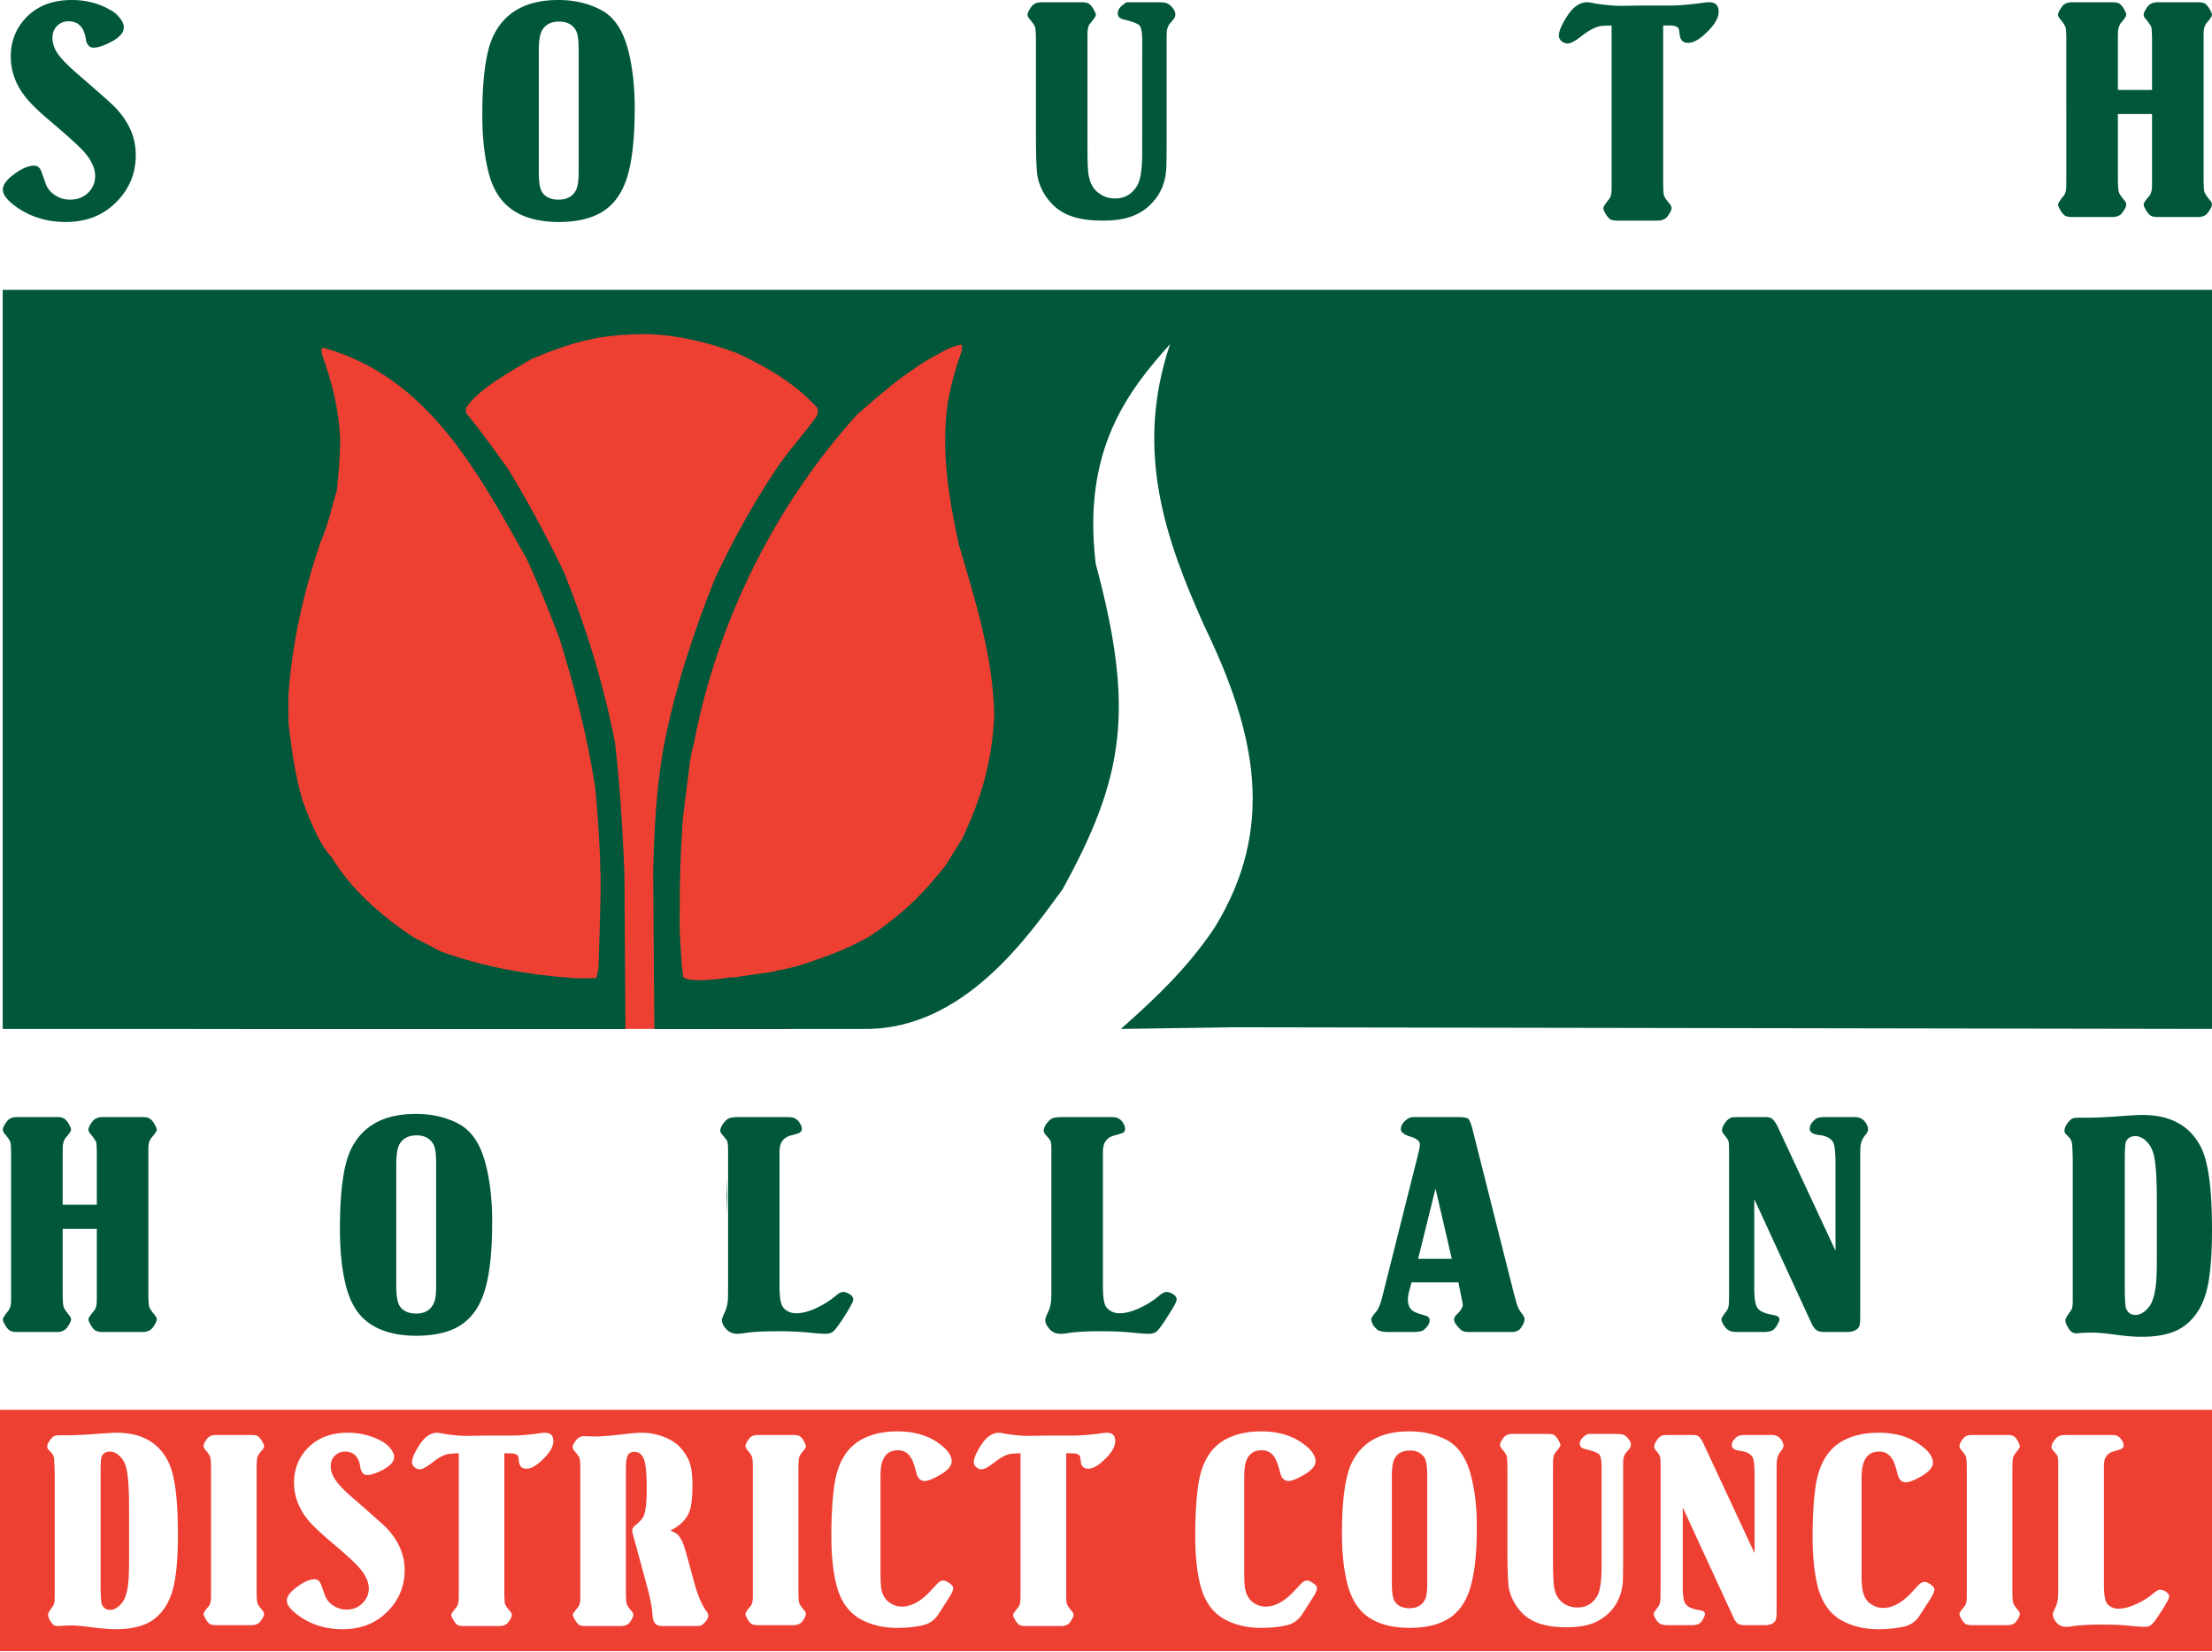 <svg xmlns="http://www.w3.org/2000/svg" width="300" height="224">
  <path fill="#ee3f33" fill-rule="evenodd" d="M32.177 41.243H138.83v72.545l-31.485 25.754H32.177Zm0 0"/>
  <path fill="#00573a" fill-rule="evenodd" d="m84.823 139.562-84.457-.02V39.31H300v100.23l-132.55-.223-15.428.223c5.02-4.451 9.086-8.354 12.684-13.7 8.334-13.497 5.692-26.343-1.321-40.836-5.285-11.79-9.594-23.802-4.696-38.336-5.549 6.22-11.972 14.168-10.082 29.799 5.306 19.737 3.903 28.864-4.492 44.129-4.41 5.976-13.212 18.985-26.709 18.944l-28.66.021-.163-21.424c.142-5.671.447-11.688 1.505-17.257 1.443-7.46 4.065-15.428 6.89-22.44 2.42-5.144 5.02-9.88 8.151-14.616 1.789-2.703 3.842-4.837 5.671-7.44.143-.487.143-.792.061-1.077-3.313-3.557-6.87-5.488-10.834-7.398-3.842-1.444-8.029-2.46-12.135-2.602-6.443 0-10.041.976-15.794 3.374-2.642 1.565-7.398 4.187-8.903 6.667 0 .224 0 .427.021.67 2.175 2.704 2.175 2.704 5.651 7.522 2.663 4.35 5.244 9.167 7.622 14.066 3.03 7.622 5.265 14.716 6.911 23.05.671 5.732 1.017 11.424 1.281 17.48zm-6.769-6.89c-6.566-.488-12.338-1.505-18.294-3.64-1.22-.65-2.46-1.3-3.7-1.93-4.45-2.968-8.496-6.545-11.098-10.875-1.707-1.707-3.17-5.59-3.923-7.643-.914-3.15-1.402-6.26-1.748-9.147l-.162-1.402c-.02-.488-.02-.976-.02-1.423v-2.195c.528-7.4 2.032-13.944 4.308-20.754 1.017-2.276 1.586-4.837 2.277-7.236.325-3.272.325-3.272.447-6.586-.122-4.207-1.118-8.008-2.44-11.687-.203-.671-.02-.671-.08-.956.1-.02.365-.041.528.042 13.863 4.025 20.51 16.485 27.278 28.538.042.061.061.122.102.204 1.504 3.293 2.906 6.83 4.33 10.529 2.032 6.565 3.76 13.151 4.857 20.205.285 3.049.529 6.26.671 9.655 0 .792.02 1.605.06 2.398.022 2.988.022 2.988-.263 12.318-.042.468-.163.976-.285 1.565-.162 0-.447-.02-.57.021zm14.615-.143c-.305-2.114-.224-2.358-.305-3.232l-.183-3.09v-2.316c0-3.903.081-7.521.325-11.12.042-.63.061-1.26.122-1.87.244-2.113.509-4.207.793-6.32.06-.53.122-1.078.203-1.586.102-.509.184-1.017.305-1.504.082-.386.204-.508.305-1.362 3.232-16.18 10.977-31.71 21.973-43.865 3.273-2.886 6.078-5.325 9.818-7.582 1.423-.711 2.785-1.768 4.431-1.93v.792c-.833 2.256-1.443 4.512-1.91 6.992-.915 6.606.06 12.643 1.504 19.351 2.215 7.521 4.634 15.082 4.797 23.172-.325 6.24-1.667 11.017-4.39 16.77-.753 1.158-1.464 2.337-2.196 3.516-3.191 4.086-6.22 6.932-10.509 9.757-2.825 1.565-5.325 2.5-8.273 3.496-.386.122-.793.244-1.179.366-.447.122-.894.244-1.341.346-.224.041-.427.101-.65.162-.204.02-.407.06-.59.081-.265.061-.549.122-.813.224-1.769.244-3.557.508-5.326.772h-.549c-1.443.244-5.488.732-6.362-.02"/>
  <path fill="#00573a" d="M75.737 0c2.175 0 4.126.467 5.793 1.362 1.789.935 3.008 2.805 3.7 5.57.568 2.276.853 4.837.853 7.683 0 4.451-.406 7.805-1.24 10.041-.793 2.114-2.053 3.578-3.78 4.41-1.403.692-3.172 1.038-5.265 1.038-3.15 0-5.53-.793-7.176-2.358-1.158-1.098-1.971-2.643-2.439-4.675-.508-2.114-.772-4.594-.772-7.44 0-5.02.487-8.557 1.443-10.651C68.399 1.667 71.346 0 75.737 0m-2.663 6.87v16.465c0 1.362.143 2.276.468 2.744.447.67 1.199.996 2.215.996 1.22 0 2.033-.488 2.44-1.464.182-.447.284-1.22.284-2.276V6.87c0-1.341-.101-2.215-.325-2.642-.447-.874-1.22-1.301-2.317-1.301-1.118 0-1.89.406-2.338 1.22-.284.528-.427 1.422-.427 2.723m218.795 5.326V5.59c0-.935-.042-1.565-.081-1.87-.102-.265-.346-.63-.752-1.118-.204-.224-.305-.427-.305-.59 0-.264.182-.63.549-1.138.305-.386.772-.57 1.422-.57h5.346c.447 0 .773.062.956.163.284.163.569.509.813 1.037.121.224.183.386.183.508 0 .163-.244.55-.752 1.139-.204.244-.325.59-.366 1.036-.02.122-.02.59-.02 1.403v18.538c0 .955.04 1.585.1 1.87.082.264.326.63.732 1.118.204.223.305.447.305.61 0 .264-.183.63-.569 1.138-.284.386-.732.569-1.382.569h-5.366c-.447 0-.752-.061-.956-.163-.284-.162-.548-.508-.813-1.016-.121-.224-.182-.386-.182-.528 0-.163.244-.55.752-1.139.203-.244.325-.59.366-1.036.02-.142.02-.61.02-1.423v-8.66h-4.634v8.66c0 .955.041 1.585.122 1.87.06.264.305.63.711 1.118.204.224.305.447.305.61 0 .264-.183.63-.549 1.138-.284.386-.752.57-1.402.57h-5.367c-.426 0-.752-.062-.955-.163-.264-.163-.549-.509-.813-1.037-.122-.224-.162-.386-.162-.508 0-.163.244-.55.731-1.139.204-.244.326-.59.366-1.036.021-.142.021-.61.021-1.423V5.59c0-.935-.02-1.565-.101-1.87-.082-.264-.326-.63-.732-1.118-.183-.224-.285-.427-.285-.59 0-.264.183-.63.549-1.138.285-.386.752-.569 1.382-.569h5.366c.468 0 .773.061.976.163.285.162.549.508.813 1.036.102.224.163.386.163.509 0 .162-.245.548-.753 1.138-.183.244-.304.59-.365 1.037 0 .121-.021.589-.021 1.402v6.606zm-66.305-8.74v21.14c0 .975.041 1.605.101 1.89.081.244.325.63.732 1.097.203.264.305.467.305.63 0 .265-.183.63-.549 1.139-.305.386-.772.569-1.402.569h-5.367c-.426 0-.772-.061-.955-.163-.264-.162-.549-.508-.813-1.036a1.031 1.031 0 0 1-.162-.509c0-.162.244-.549.731-1.158.204-.224.326-.57.366-1.017.021-.142.021-.63.021-1.443V3.455c-.752.021-1.3.042-1.606.102-.67.142-1.463.549-2.398 1.28-.895.712-1.545 1.058-1.952 1.058a1.22 1.22 0 0 1-.955-.447.91.91 0 0 1-.244-.63c0-.61.406-1.525 1.2-2.745.792-1.179 1.666-1.768 2.662-1.768.142 0 .488.042 1.016.162 1.28.204 2.52.326 3.74.326L222.76.75h3.862c1.2 0 2.683-.143 4.431-.386.285-.042.529-.061.752-.061.854 0 1.281.427 1.281 1.3 0 .936-.691 1.993-2.073 3.212-.752.65-1.444.996-2.094.996-.528 0-.874-.244-1.037-.731-.041-.081-.08-.407-.162-.996-.042-.346-.325-.55-.874-.61-.102-.021-.508-.021-1.28-.021m-67.343 1.953v13.72c0 2.053-.02 3.354-.061 3.903-.142 1.91-.854 3.476-2.175 4.756a6.842 6.842 0 0 1-2.703 1.626c-.996.346-2.257.509-3.76.509-2.359 0-4.208-.407-5.55-1.22-.833-.508-1.524-1.199-2.134-2.073-.59-.894-.976-1.83-1.139-2.785-.121-.752-.183-2.337-.203-4.777V5.59c0-.955-.042-1.565-.101-1.87-.082-.264-.346-.65-.732-1.098-.204-.244-.305-.447-.305-.61 0-.264.183-.63.549-1.138.305-.386.752-.569 1.402-.569h5.366c.447 0 .773.061.956.162.264.163.549.509.813 1.037.122.224.183.407.183.508 0 .163-.244.55-.753 1.139-.203.224-.325.569-.365 1.036-.021.122-.021.61-.021 1.403v14.249c0 1.951.041 3.232.142 3.842.183 1.138.65 2.012 1.464 2.56.61.448 1.321.672 2.134.672 1.362 0 2.378-.63 3.07-1.87.406-.773.61-2.236.61-4.35V5.407c0-.894-.102-1.504-.285-1.83-.102-.284-.854-.61-2.196-.934-.569-.122-.833-.386-.833-.834 0-.386.203-.752.63-1.097.264-.224.447-.346.57-.387.06-.02.365-.02.894-.02h3.374c.569 0 .955.041 1.158.121.366.142.671.427.976.874.143.245.204.427.204.61 0 .143-.021.285-.082.468-.02.06-.244.346-.69.854-.204.264-.326.63-.387 1.036 0 .142-.02.509-.02 1.139M9.288 2.887c-.63 0-1.138.223-1.565.65-.406.406-.61.935-.61 1.606 0 .731.244 1.463.773 2.215.487.691 1.362 1.565 2.602 2.643 2.601 2.256 4.146 3.618 4.634 4.085.508.468.955.956 1.362 1.484 1.3 1.687 1.93 3.496 1.93 5.468 0 2.581-.954 4.777-2.865 6.586-1.728 1.646-3.944 2.48-6.667 2.48-2.46 0-4.635-.65-6.566-1.972-1.28-.894-1.93-1.708-1.93-2.419 0-.691.568-1.423 1.727-2.236.955-.67 1.809-1.016 2.52-1.016.387 0 .692.203.915.63.061.122.244.67.57 1.606.223.731.65 1.3 1.28 1.727.63.447 1.341.65 2.114.65 1.037 0 1.91-.345 2.581-1.076.55-.63.813-1.322.813-2.114 0-1.159-.61-2.379-1.85-3.66-.67-.69-1.991-1.89-4.004-3.597-1.87-1.565-3.11-2.785-3.74-3.659-1.24-1.626-1.85-3.415-1.85-5.305 0-2.053.692-3.801 2.033-5.224C5.021.813 7.114 0 9.716 0c1.931 0 3.68.447 5.224 1.342.529.264.976.65 1.321 1.117.366.447.529.875.529 1.24 0 .732-.59 1.423-1.83 2.033-.935.488-1.687.732-2.276.732-.57 0-.935-.407-1.057-1.24-.244-1.565-1.037-2.338-2.338-2.338M248.94 169.625v-11.728c0-1.464-.102-2.44-.265-2.866-.264-.61-.915-.976-1.931-1.098-.874-.102-1.301-.386-1.301-.874 0-.406.244-.834.752-1.26.224-.204.67-.305 1.342-.305h4.004c.549 0 .996.182 1.321.549.325.386.488.752.488 1.138 0 .203-.122.447-.366.752-.386.447-.59.935-.65 1.484-.021.284-.042.63-.042 1.077v22.095c0 .711-.061 1.179-.162 1.362-.305.447-.834.691-1.667.691h-2.887c-.61 0-.996-.081-1.199-.244a2.228 2.228 0 0 1-.63-.793l-7.826-16.993V174.3c-.02 1.484.102 2.46.325 2.886.245.57.976.935 2.196 1.139.59.08.894.284.894.59 0 .161-.101.406-.285.73-.182.326-.365.55-.528.692-.264.203-.711.305-1.362.305h-3.537c-.59 0-1.016-.102-1.26-.285-.203-.142-.406-.366-.61-.69-.183-.326-.284-.57-.284-.753 0-.142.223-.528.711-1.138.183-.265.305-.65.305-1.2 0-.183.02-.67.02-1.463v-18.66c0-.792-.02-1.341-.06-1.646-.102-.264-.325-.59-.67-.996-.143-.163-.225-.325-.225-.529 0-.325.183-.711.529-1.158.305-.386.63-.57 1.016-.61.081 0 .325 0 .732-.02h3.293c.487 0 .793.02.935.08.325.082.67.488 1.016 1.18zm-106.35 4.004v-17.562c0-.61-.02-1.036-.08-1.26-.042-.143-.244-.406-.63-.833-.224-.224-.326-.447-.326-.671 0-.224.122-.529.346-.874.264-.346.508-.59.752-.732.224-.122.732-.203 1.484-.203h6.098c.65 0 1.057.02 1.199.08.427.123.752.427.976.875.121.224.182.467.182.67a.53.53 0 0 1-.284.488c-.102.081-.529.204-1.26.407-.976.284-1.464.996-1.464 2.154v18.253c0 1.505.162 2.48.467 2.866.447.55 1.057.814 1.789.814.833 0 1.748-.244 2.805-.753a11.123 11.123 0 0 0 2.582-1.646c.406-.325.71-.488.975-.488.244 0 .508.082.773.224.406.224.61.488.61.813 0 .305-.57 1.301-1.688 2.988-.508.773-.874 1.24-1.118 1.403-.284.162-.59.244-.935.244-.447 0-1.138-.042-2.053-.142a43.717 43.717 0 0 0-4.43-.204c-1.973 0-3.456.082-4.473.244a6.194 6.194 0 0 1-1.077.102c-.691 0-1.24-.285-1.646-.874-.265-.325-.407-.671-.407-1.017 0-.162.122-.487.346-.955.284-.569.447-1.2.467-1.91.02-.265.02-1.098.02-2.5m138.526 1.93v-18.233c-.02-1.199-.06-1.95-.101-2.276a1.617 1.617 0 0 0-.386-.793l-.529-.549c-.081-.101-.101-.223-.101-.386 0-.406.244-.874.752-1.402.182-.204.447-.305.792-.325.163 0 .57-.021 1.22-.021 1.22.02 2.927-.061 5.061-.224 1.403-.102 2.318-.142 2.744-.142 3.842 0 6.505 1.484 7.968 4.451.976 1.952 1.464 5.651 1.464 11.099 0 3.638-.244 6.362-.711 8.191-.55 2.216-1.606 3.862-3.171 4.96-1.342.935-3.232 1.382-5.672 1.382-.996 0-2.276-.101-3.841-.325-1.24-.162-2.236-.244-2.948-.244-.365 0-.914.02-1.626.06-.162.022-.305.042-.406.042-.285 0-.509-.08-.67-.203-.225-.162-.407-.427-.57-.752-.183-.305-.264-.59-.264-.813 0-.224.244-.65.731-1.301.142-.204.244-.488.244-.854.021-.183.021-.63.021-1.341m7.054-18.335v17.095c0 1.789.06 2.825.183 3.15.244.57.65.854 1.26.854s1.2-.325 1.748-.976c.508-.569.854-1.585 1.016-3.049.102-.752.143-1.95.143-3.597v-7.785c0-2.887-.122-4.94-.386-6.16-.224-.995-.671-1.747-1.382-2.276-.387-.264-.752-.406-1.118-.406-.61 0-1.017.223-1.26.67-.143.244-.204 1.057-.204 2.48m-90.373 16.688h-6.363l-.325 1.22a4.254 4.254 0 0 0-.162 1.118c0 .589.162 1.036.447 1.341.264.264.752.508 1.484.691.386.122.63.204.711.244a.575.575 0 0 1 .305.509c0 .447-.285.914-.854 1.361-.183.163-.711.244-1.605.244h-3.11c-.793 0-1.301-.121-1.545-.325-.529-.467-.793-.955-.793-1.423 0-.182.203-.487.61-.955.305-.345.569-.935.792-1.748l4.9-19.493c.182-.752.284-1.26.284-1.484 0-.447-.427-.813-1.321-1.077-.834-.265-1.26-.59-1.26-1.017 0-.467.284-.914.853-1.341.203-.163.468-.244.793-.285h6.159c.67 0 1.118.081 1.341.244.204.204.407.752.63 1.667l5.448 21.607c.285 1.118.487 1.81.59 2.094.142.365.345.731.67 1.138.183.244.285.447.285.63 0 .346-.163.752-.509 1.24-.244.346-.67.529-1.26.529h-5.895c-.487 0-.853-.143-1.097-.427-.529-.509-.793-.935-.793-1.28 0-.204.122-.427.386-.692.529-.508.793-.955.793-1.341 0-.061-.042-.326-.142-.752zm-.895-3.191-2.215-9.533-2.358 9.533zm-98.157 2.906v-17.562c0-.61-.041-1.036-.101-1.26-.042-.143-.244-.406-.61-.833-.224-.224-.345-.447-.345-.671 0-.224.121-.529.365-.874.244-.346.488-.59.732-.732.244-.122.732-.203 1.484-.203h6.098c.65 0 1.077.02 1.2.08.426.123.751.427.975.875.142.224.203.467.203.67 0 .204-.101.366-.305.488-.101.081-.528.204-1.26.407-.976.284-1.463.996-1.463 2.154v18.253c0 1.505.162 2.48.487 2.867.427.548 1.037.813 1.789.813.813 0 1.748-.244 2.805-.752a12.046 12.046 0 0 0 2.581-1.647c.387-.325.712-.488.956-.488.264 0 .508.082.772.224.407.224.61.488.61.813 0 .305-.549 1.301-1.667 2.988-.528.773-.894 1.24-1.138 1.403-.264.162-.59.244-.935.244-.447 0-1.118-.042-2.033-.142a44.465 44.465 0 0 0-4.451-.204c-1.952 0-3.456.082-4.472.244a6.168 6.168 0 0 1-1.057.102c-.691 0-1.24-.285-1.667-.874-.264-.325-.386-.67-.386-1.017 0-.162.122-.487.345-.955.285-.569.427-1.2.468-1.91 0-.265.02-1.098.02-2.5m-42.34-22.563c2.175 0 4.126.447 5.793 1.341 1.789.956 3.009 2.806 3.7 5.59.569 2.257.853 4.818.853 7.684 0 4.43-.406 7.785-1.24 10.02-.772 2.115-2.053 3.578-3.78 4.432-1.403.67-3.171 1.016-5.265 1.016-3.15 0-5.529-.793-7.175-2.337-1.159-1.098-1.952-2.663-2.44-4.696-.508-2.114-.751-4.594-.751-7.44 0-5 .467-8.557 1.422-10.65 1.545-3.314 4.493-4.96 8.883-4.96m-2.663 6.85v16.485c0 1.341.163 2.256.468 2.724.447.67 1.199 1.016 2.236 1.016 1.199 0 2.012-.508 2.418-1.484.204-.447.285-1.2.285-2.256v-16.485c0-1.342-.101-2.216-.325-2.642-.447-.854-1.2-1.301-2.317-1.301-1.118 0-1.89.426-2.338 1.22-.285.528-.427 1.422-.427 2.723m-40.612 5.468v-6.586c0-.955-.02-1.585-.081-1.89-.102-.244-.346-.61-.752-1.098-.204-.224-.305-.427-.305-.61 0-.244.183-.63.548-1.118.305-.386.773-.59 1.423-.59h5.346c.447 0 .773.062.956.183.284.163.569.488.813 1.017.121.224.183.406.183.508 0 .183-.244.549-.752 1.138-.204.244-.326.59-.366 1.037-.02.142-.02.61-.02 1.423v18.517c0 .955.04 1.585.1 1.87.082.264.326.63.732 1.118.204.244.305.447.305.61 0 .264-.183.63-.549 1.138-.304.386-.752.59-1.402.59h-5.366c-.447 0-.752-.061-.956-.184-.284-.142-.548-.487-.813-1.016-.121-.224-.183-.386-.183-.528 0-.163.244-.55.752-1.139.204-.244.325-.569.366-1.036.02-.142.02-.61.02-1.423v-8.659H8.497v8.66c0 .955.042 1.585.122 1.87.061.264.305.63.712 1.118.203.244.305.446.305.61 0 .264-.184.63-.55 1.138-.284.386-.751.59-1.382.59H2.317c-.427 0-.752-.062-.955-.184-.265-.142-.55-.508-.813-1.037-.122-.224-.163-.386-.163-.508 0-.162.244-.549.732-1.138.203-.244.325-.57.366-1.037.02-.142.02-.61.02-1.423v-18.517c0-.956-.02-1.586-.1-1.89-.082-.265-.326-.63-.733-1.098-.183-.224-.284-.427-.284-.61 0-.244.183-.63.549-1.118.284-.386.752-.59 1.382-.59h5.386c.447 0 .752.061.956.183.284.162.548.488.813 1.016.101.224.162.407.162.508 0 .183-.244.549-.752 1.139-.183.244-.305.589-.366 1.036 0 .142-.02.61-.02 1.423v6.586zm85.392-1.159c0-.813 0-1.606.02-2.378 0 .772.042 1.565.061 2.378zm.02 2.541c-.02-.874-.02-1.707-.02-2.54h.081c-.02.833-.06 1.666-.06 2.54"/>
  <path fill="#ee3f33" fill-rule="evenodd" d="M0 191.191h300v32.726H0Zm279.144 23.01v-15.55c0-.548-.02-.914-.08-1.118-.022-.121-.204-.365-.53-.731-.203-.204-.304-.407-.304-.59 0-.203.101-.468.325-.793.204-.284.427-.507.65-.65.204-.102.63-.162 1.301-.162h5.407c.57 0 .935.02 1.057.06.386.122.671.387.874.773.102.203.163.427.163.61a.48.48 0 0 1-.265.426c-.08.061-.467.184-1.118.366-.853.244-1.28.874-1.28 1.911v16.16c0 1.341.142 2.175.406 2.54.386.468.935.712 1.586.712.731 0 1.545-.224 2.48-.671a9.165 9.165 0 0 0 2.296-1.463c.346-.285.63-.427.854-.427.224 0 .447.06.67.183.367.224.55.447.55.732 0 .284-.488 1.158-1.484 2.662-.447.671-.793 1.078-.996 1.22-.244.162-.529.224-.834.224-.386 0-.996-.042-1.809-.122-1.036-.122-2.357-.183-3.923-.183-1.748 0-3.069.081-3.963.203a4.91 4.91 0 0 1-.956.102c-.59 0-1.097-.244-1.463-.773-.224-.304-.346-.59-.346-.894 0-.162.102-.447.305-.854.265-.508.386-1.057.407-1.687.02-.224.02-.955.02-2.215m-26.668-13.416v12.887c0 1.057.081 1.83.204 2.277.182.731.548 1.26 1.097 1.606a2.754 2.754 0 0 0 1.626.508c1.301 0 2.643-.752 4.005-2.256.569-.63.935-.996 1.077-1.098.183-.101.345-.183.508-.183.224 0 .508.122.854.366.325.223.507.447.507.67 0 .265-.182.692-.528 1.24l-1.443 2.236c-.529.854-1.28 1.362-2.175 1.565a16.862 16.862 0 0 1-3.456.346c-1.748 0-3.333-.346-4.736-1.057-1.85-.935-3.07-2.683-3.618-5.265-.366-1.748-.569-3.821-.569-6.22 0-2.46.122-4.634.366-6.524.386-3.05 1.565-5.184 3.496-6.342 1.342-.813 3.049-1.24 5.122-1.24 2.399 0 4.39.63 5.936 1.89.935.732 1.402 1.464 1.402 2.195 0 .61-.569 1.26-1.728 1.911-.874.488-1.524.732-1.93.732-.59 0-.976-.386-1.16-1.179-.223-.996-.487-1.687-.772-2.094-.426-.61-.975-.894-1.707-.894-1.159 0-1.89.61-2.195 1.809-.122.427-.184 1.118-.184 2.114m-14.513 9.858v-10.366c0-1.301-.06-2.155-.223-2.541-.224-.528-.793-.854-1.708-.976-.772-.08-1.158-.345-1.158-.772 0-.366.223-.732.67-1.118.204-.162.61-.264 1.2-.264h3.536c.488 0 .895.162 1.18.487.284.325.426.671.426 1.017 0 .162-.122.386-.325.65a2.496 2.496 0 0 0-.57 1.3c-.02.265-.04.57-.04.977v19.554c0 .63-.062 1.036-.163 1.199-.244.406-.732.61-1.443.61h-2.582c-.528 0-.874-.061-1.057-.204-.244-.182-.406-.406-.549-.711l-6.931-15.042v10.346c-.02 1.322.081 2.175.285 2.562.223.507.874.833 1.95 1.016.509.06.773.244.773.508 0 .163-.08.366-.244.65-.142.306-.305.488-.468.61-.223.184-.63.265-1.199.265h-3.13c-.529 0-.915-.081-1.118-.244-.183-.122-.366-.325-.529-.61-.183-.285-.264-.508-.264-.67 0-.123.204-.469.63-.997.163-.244.265-.59.285-1.057 0-.183 0-.61.02-1.321v-16.505c0-.712-.02-1.2-.08-1.464-.082-.223-.265-.508-.59-.874a.717.717 0 0 1-.183-.467c0-.285.142-.63.467-1.037.264-.325.549-.508.895-.528.06 0 .284 0 .65-.02h2.907c.447 0 .711.02.833.06.305.081.59.447.894 1.057zm-17.826-11.667v12.155c0 1.81-.02 2.968-.042 3.456-.142 1.667-.772 3.069-1.93 4.207a6.59 6.59 0 0 1-2.4 1.443c-.894.285-2.012.447-3.333.447-2.093 0-3.72-.365-4.898-1.077-.753-.447-1.362-1.057-1.89-1.85-.53-.792-.875-1.605-1.017-2.459-.102-.65-.163-2.073-.183-4.228V199.14c0-.833-.041-1.402-.101-1.646-.061-.244-.285-.57-.65-.996-.163-.204-.265-.386-.265-.529 0-.223.162-.548.488-.996.264-.345.67-.508 1.24-.508h4.756c.406 0 .691.042.854.142.244.143.467.447.711.915.101.203.162.345.162.447 0 .142-.223.487-.67.996-.163.203-.285.528-.326.935 0 .101-.02.528-.02 1.24v12.602c0 1.728.06 2.866.142 3.415.142 1.016.569 1.768 1.28 2.277.549.386 1.18.569 1.89.569 1.22 0 2.114-.549 2.724-1.626.366-.712.55-1.992.55-3.862v-13.538c0-.793-.082-1.321-.245-1.626-.101-.264-.752-.529-1.951-.833-.509-.102-.752-.346-.752-.712s.183-.69.569-.996c.244-.203.406-.305.508-.325.061-.02.325-.02.793-.02h2.968c.508 0 .853.04 1.036.1.325.122.61.387.874.793.122.184.183.366.183.509 0 .142-.041.264-.08.426-.022.061-.225.305-.61.753a1.842 1.842 0 0 0-.346.935c0 .101-.02.447-.02.996m-29.007-4.859c1.931 0 3.659.407 5.143 1.2 1.565.853 2.662 2.5 3.272 4.96.509 1.991.752 4.268.752 6.788 0 3.924-.365 6.891-1.097 8.883-.691 1.87-1.81 3.171-3.354 3.903-1.24.61-2.805.915-4.655.915-2.785 0-4.899-.692-6.362-2.074-1.016-.975-1.728-2.358-2.155-4.146-.447-1.87-.67-4.066-.67-6.586 0-4.431.426-7.582 1.26-9.432 1.362-2.927 3.984-4.41 7.866-4.41m-2.358 6.077v14.595c0 1.199.142 2.012.407 2.418.406.59 1.077.895 1.992.895 1.057 0 1.768-.447 2.154-1.301.163-.406.244-1.077.244-2.012v-14.595c0-1.179-.101-1.951-.284-2.337-.407-.753-1.078-1.139-2.053-1.139-.996 0-1.687.366-2.074 1.078-.264.447-.386 1.26-.386 2.398m-20.021.407v12.887c0 1.056.06 1.829.183 2.276.203.712.569 1.26 1.097 1.606a2.754 2.754 0 0 0 1.627.508c1.32 0 2.642-.752 4.004-2.256.59-.63.935-.996 1.077-1.098.183-.101.366-.183.508-.183.224 0 .509.122.854.366.345.224.508.447.508.67 0 .265-.163.692-.529 1.24l-1.423 2.237c-.548.853-1.28 1.382-2.195 1.565-1.057.244-2.215.345-3.455.345-1.748 0-3.314-.345-4.716-1.057-1.87-.935-3.07-2.683-3.618-5.264-.386-1.748-.57-3.822-.57-6.22 0-2.46.122-4.635.366-6.525.387-3.049 1.545-5.183 3.476-6.342 1.362-.813 3.07-1.24 5.123-1.24 2.398 0 4.39.63 5.955 1.89.935.732 1.403 1.464 1.403 2.196 0 .61-.59 1.26-1.748 1.91-.874.488-1.504.732-1.931.732-.57 0-.956-.386-1.139-1.179-.244-.996-.508-1.687-.792-2.093-.407-.61-.976-.895-1.708-.895-1.158 0-1.89.61-2.195 1.81-.102.426-.162 1.138-.162 2.113m-121.96-3.74c-.528 0-.996.183-1.382.57-.366.365-.549.833-.549 1.422 0 .65.244 1.301.712 1.952.426.63 1.199 1.402 2.297 2.358a265.407 265.407 0 0 1 4.106 3.618c.447.406.833.833 1.199 1.32 1.138 1.485 1.707 3.09 1.707 4.839 0 2.276-.833 4.207-2.54 5.813-1.525 1.464-3.497 2.195-5.895 2.195-2.175 0-4.127-.569-5.814-1.748-1.138-.793-1.727-1.504-1.727-2.134 0-.61.528-1.26 1.544-1.972.854-.61 1.606-.914 2.236-.914.326 0 .61.183.793.569.06.101.224.59.529 1.423.183.63.569 1.138 1.118 1.524.569.386 1.199.59 1.89.59.915 0 1.667-.326 2.256-.976.488-.549.752-1.159.752-1.87 0-1.017-.569-2.094-1.667-3.232-.569-.61-1.748-1.667-3.536-3.171-1.647-1.403-2.765-2.48-3.314-3.252-1.077-1.443-1.626-3.029-1.626-4.696 0-1.83.61-3.374 1.789-4.634 1.362-1.443 3.191-2.155 5.529-2.155 1.687 0 3.232.407 4.614 1.18.468.243.854.589 1.179.995.305.407.467.773.467 1.098 0 .65-.549 1.26-1.626 1.809-.833.426-1.504.65-2.012.65-.529 0-.834-.366-.956-1.097-.223-1.383-.894-2.074-2.073-2.074m44.129 10.712c.467.184.813.387 1.037.59.345.366.67.996.935 1.89.121.366.508 1.81 1.199 4.33.528 1.951 1.098 3.313 1.728 4.126.162.224.244.427.244.59 0 .345-.204.69-.63 1.077-.143.162-.285.264-.427.285-.122.041-.406.06-.813.06h-4.083c-.529 0-.895-.06-1.037-.162-.285-.203-.447-.487-.528-.894-.021-.163-.061-.59-.122-1.26-.102-.712-.285-1.606-.57-2.704l-1.686-6.22c-.285-.976-.427-1.545-.427-1.707 0-.244.162-.509.487-.773.508-.406.834-.752.996-1.057.326-.59.488-1.87.488-3.821 0-1.708-.081-2.907-.264-3.639-.224-.935-.691-1.382-1.403-1.382-.549 0-.874.244-1.016.752-.081.305-.143.854-.143 1.687v16.485c0 .834.042 1.403.102 1.667.08.224.284.57.65.976.162.203.264.386.264.549 0 .203-.162.548-.487.996-.264.345-.67.507-1.24.507h-4.756c-.387 0-.671-.041-.854-.142-.224-.142-.467-.447-.712-.935-.101-.183-.162-.325-.162-.426 0-.163.224-.488.67-1.017.183-.203.285-.508.326-.914.02-.122.02-.55.02-1.26v-16.668c0-.752-.04-1.24-.12-1.464-.082-.162-.265-.447-.59-.813-.224-.244-.326-.467-.326-.65 0-.244.184-.59.57-1.037.264-.285.589-.427.996-.427l1.361.042c.854 0 2.053-.081 3.578-.265 1.341-.162 2.297-.244 2.866-.244 1.016 0 2.033.204 3.008.57.976.386 1.728.874 2.277 1.504.59.67 1.016 1.382 1.26 2.134.204.67.325 1.606.325 2.825 0 1.769-.142 3.029-.447 3.74-.386.996-1.24 1.83-2.54 2.5m28.497-6.971v12.887c0 1.057.061 1.83.163 2.276.203.712.569 1.26 1.118 1.606a2.693 2.693 0 0 0 1.605.508c1.322 0 2.663-.752 4.025-2.256.57-.63.935-.996 1.057-1.097.204-.102.366-.184.529-.184.223 0 .508.122.853.366.325.224.508.447.508.671 0 .264-.183.691-.528 1.24l-1.443 2.236c-.529.854-1.281 1.382-2.196 1.565-1.057.244-2.195.346-3.455.346-1.748 0-3.314-.346-4.716-1.058-1.85-.935-3.07-2.683-3.618-5.264-.386-1.748-.57-3.821-.57-6.22 0-2.46.122-4.634.366-6.525.387-3.049 1.545-5.183 3.497-6.342 1.341-.813 3.049-1.24 5.102-1.24 2.418 0 4.41.63 5.955 1.89.935.733 1.403 1.464 1.403 2.196 0 .61-.57 1.26-1.748 1.91-.854.488-1.504.732-1.91.732-.59 0-.977-.386-1.16-1.178-.244-.996-.487-1.688-.792-2.094-.407-.61-.976-.894-1.687-.894-1.159 0-1.89.61-2.196 1.809-.121.426-.162 1.138-.162 2.114m-51.02-3.517v18.741c0 .854.042 1.403.082 1.667.08.224.284.549.67.976.163.203.265.386.265.548 0 .224-.163.55-.488.996-.264.346-.691.508-1.26.508h-4.736c-.386 0-.671-.041-.854-.142-.244-.142-.467-.447-.711-.914-.102-.184-.163-.326-.163-.447 0-.163.224-.488.671-1.017.162-.203.285-.508.325-.914 0-.122.021-.55.021-1.26v-18.742c-.691.021-1.159.061-1.443.102-.59.121-1.301.487-2.114 1.138-.793.61-1.362.935-1.728.935-.325 0-.61-.142-.833-.406a.824.824 0 0 1-.224-.55c0-.548.346-1.34 1.057-2.418.691-1.057 1.484-1.586 2.358-1.586.122 0 .427.061.915.142 1.118.204 2.215.285 3.293.285l2.418-.041h3.415c1.057 0 2.378-.102 3.923-.326.244-.041.468-.06.671-.06.752 0 1.118.385 1.118 1.158 0 .813-.61 1.768-1.83 2.825-.67.59-1.28.895-1.85.895-.467 0-.772-.204-.914-.63-.041-.082-.081-.366-.142-.895-.042-.305-.305-.487-.773-.549-.101 0-.467-.02-1.138-.02m76.204 0v18.74c0 .854.021 1.403.081 1.667.082.224.285.55.65.976.184.204.265.386.265.549 0 .224-.162.549-.487.996-.265.345-.671.508-1.24.508h-4.736c-.387 0-.691-.042-.854-.142-.244-.142-.488-.447-.732-.915-.101-.183-.142-.325-.142-.447 0-.162.223-.487.67-1.016.163-.204.285-.509.305-.915.021-.122.021-.549.021-1.26v-18.741c-.67.02-1.159.06-1.423.101-.59.122-1.3.488-2.114 1.139-.792.61-1.362.935-1.748.935-.325 0-.59-.143-.833-.407a.821.821 0 0 1-.224-.549c0-.549.366-1.341 1.057-2.419.711-1.057 1.504-1.585 2.358-1.585.142 0 .447.06.915.142 1.138.203 2.236.285 3.293.285l2.418-.042h3.415c1.078 0 2.378-.101 3.944-.325.244-.042.447-.061.65-.061.752 0 1.138.386 1.138 1.159 0 .813-.61 1.768-1.829 2.825-.67.59-1.28.894-1.85.894-.468 0-.772-.203-.935-.63-.02-.081-.06-.366-.122-.894-.041-.305-.304-.488-.772-.549-.101 0-.468-.02-1.138-.02m-36.324 2.215v16.403c0 .834.042 1.383.102 1.647.08.244.284.569.65.996.183.203.264.386.264.528 0 .224-.162.57-.487 1.017-.244.345-.67.508-1.26.508h-4.736c-.387 0-.671-.06-.854-.142-.224-.142-.467-.447-.712-.935-.101-.183-.142-.325-.142-.447 0-.143.204-.488.65-.996.184-.204.285-.509.326-.915.02-.122.02-.549.02-1.26v-16.404c0-.853-.02-1.402-.1-1.666-.062-.244-.285-.57-.63-.976-.183-.204-.265-.386-.265-.529 0-.244.162-.569.487-1.016.244-.345.65-.508 1.22-.508h4.756c.407 0 .692.06.854.142.244.142.488.447.712.915.101.203.162.366.162.467 0 .143-.081.326-.264.529-.366.426-.57.752-.65.975-.062.265-.102.813-.102 1.667m164.645 0v16.404c0 .833.041 1.382.101 1.646.061.244.305.57.65.996.163.204.265.386.265.529 0 .223-.162.569-.488 1.016-.264.346-.67.508-1.26.508h-4.736c-.386 0-.67-.06-.854-.142-.244-.142-.467-.447-.711-.935-.102-.182-.142-.325-.142-.447 0-.142.203-.487.65-.996.183-.203.285-.508.326-.914.02-.122.02-.55.02-1.26V199.3c0-.854-.041-1.403-.101-1.667-.061-.244-.285-.57-.63-.976-.183-.203-.265-.386-.265-.528 0-.244.143-.57.488-1.016.244-.346.65-.509 1.22-.509h4.756c.406 0 .691.061.854.143.244.142.487.447.711.914.102.204.162.366.162.468 0 .142-.101.325-.264.528-.345.427-.59.752-.65.976-.061.264-.102.813-.102 1.667m-238.125 0v16.403c0 .834.041 1.382.101 1.647.061.244.285.569.65.996.163.203.265.386.265.528 0 .224-.162.57-.508 1.016-.244.346-.65.509-1.24.509h-4.736c-.387 0-.671-.061-.854-.142-.244-.142-.467-.447-.712-.935-.101-.183-.162-.325-.162-.447 0-.143.224-.488.67-.996.163-.204.285-.509.326-.915 0-.122.02-.549.02-1.26V199.3c0-.853-.04-1.402-.1-1.666-.082-.245-.285-.57-.651-.976-.162-.204-.264-.386-.264-.529 0-.244.162-.569.487-1.016.265-.345.671-.508 1.24-.508h4.757c.406 0 .67.06.853.142.224.142.468.447.712.915.101.203.162.366.162.467 0 .143-.101.325-.264.529-.366.426-.59.752-.65.975-.062.265-.102.813-.102 1.667m-27.38 16.587v-16.14c-.042-1.077-.061-1.748-.102-2.032-.06-.265-.162-.509-.345-.691l-.468-.509c-.06-.06-.101-.183-.101-.325 0-.366.244-.772.69-1.24.163-.183.387-.285.692-.285.142-.02.508-.02 1.077-.02 1.098.02 2.582-.061 4.492-.204 1.22-.081 2.033-.142 2.42-.142 3.394 0 5.752 1.321 7.053 3.943.874 1.749 1.3 5.021 1.3 9.839 0 3.211-.223 5.63-.63 7.256-.487 1.951-1.423 3.415-2.805 4.39-1.199.814-2.866 1.22-5.02 1.22-.895 0-2.033-.101-3.415-.284-1.098-.143-1.972-.224-2.602-.224-.325 0-.793.02-1.443.06-.143.022-.265.022-.346.022-.244 0-.447-.061-.61-.163-.182-.162-.345-.386-.507-.65-.143-.285-.224-.529-.224-.732 0-.203.203-.59.65-1.159.122-.162.204-.426.224-.772 0-.162.02-.549.02-1.159m6.22-16.24v15.143c0 1.565.062 2.5.163 2.784.224.488.59.753 1.138.753.529 0 1.057-.305 1.545-.875.447-.508.752-1.402.895-2.683.08-.67.121-1.748.121-3.19v-6.892c0-2.56-.101-4.39-.345-5.467-.183-.875-.59-1.525-1.22-1.992-.345-.244-.67-.366-.996-.366-.528 0-.894.182-1.118.59-.122.203-.182.934-.182 2.194"/>
</svg>
